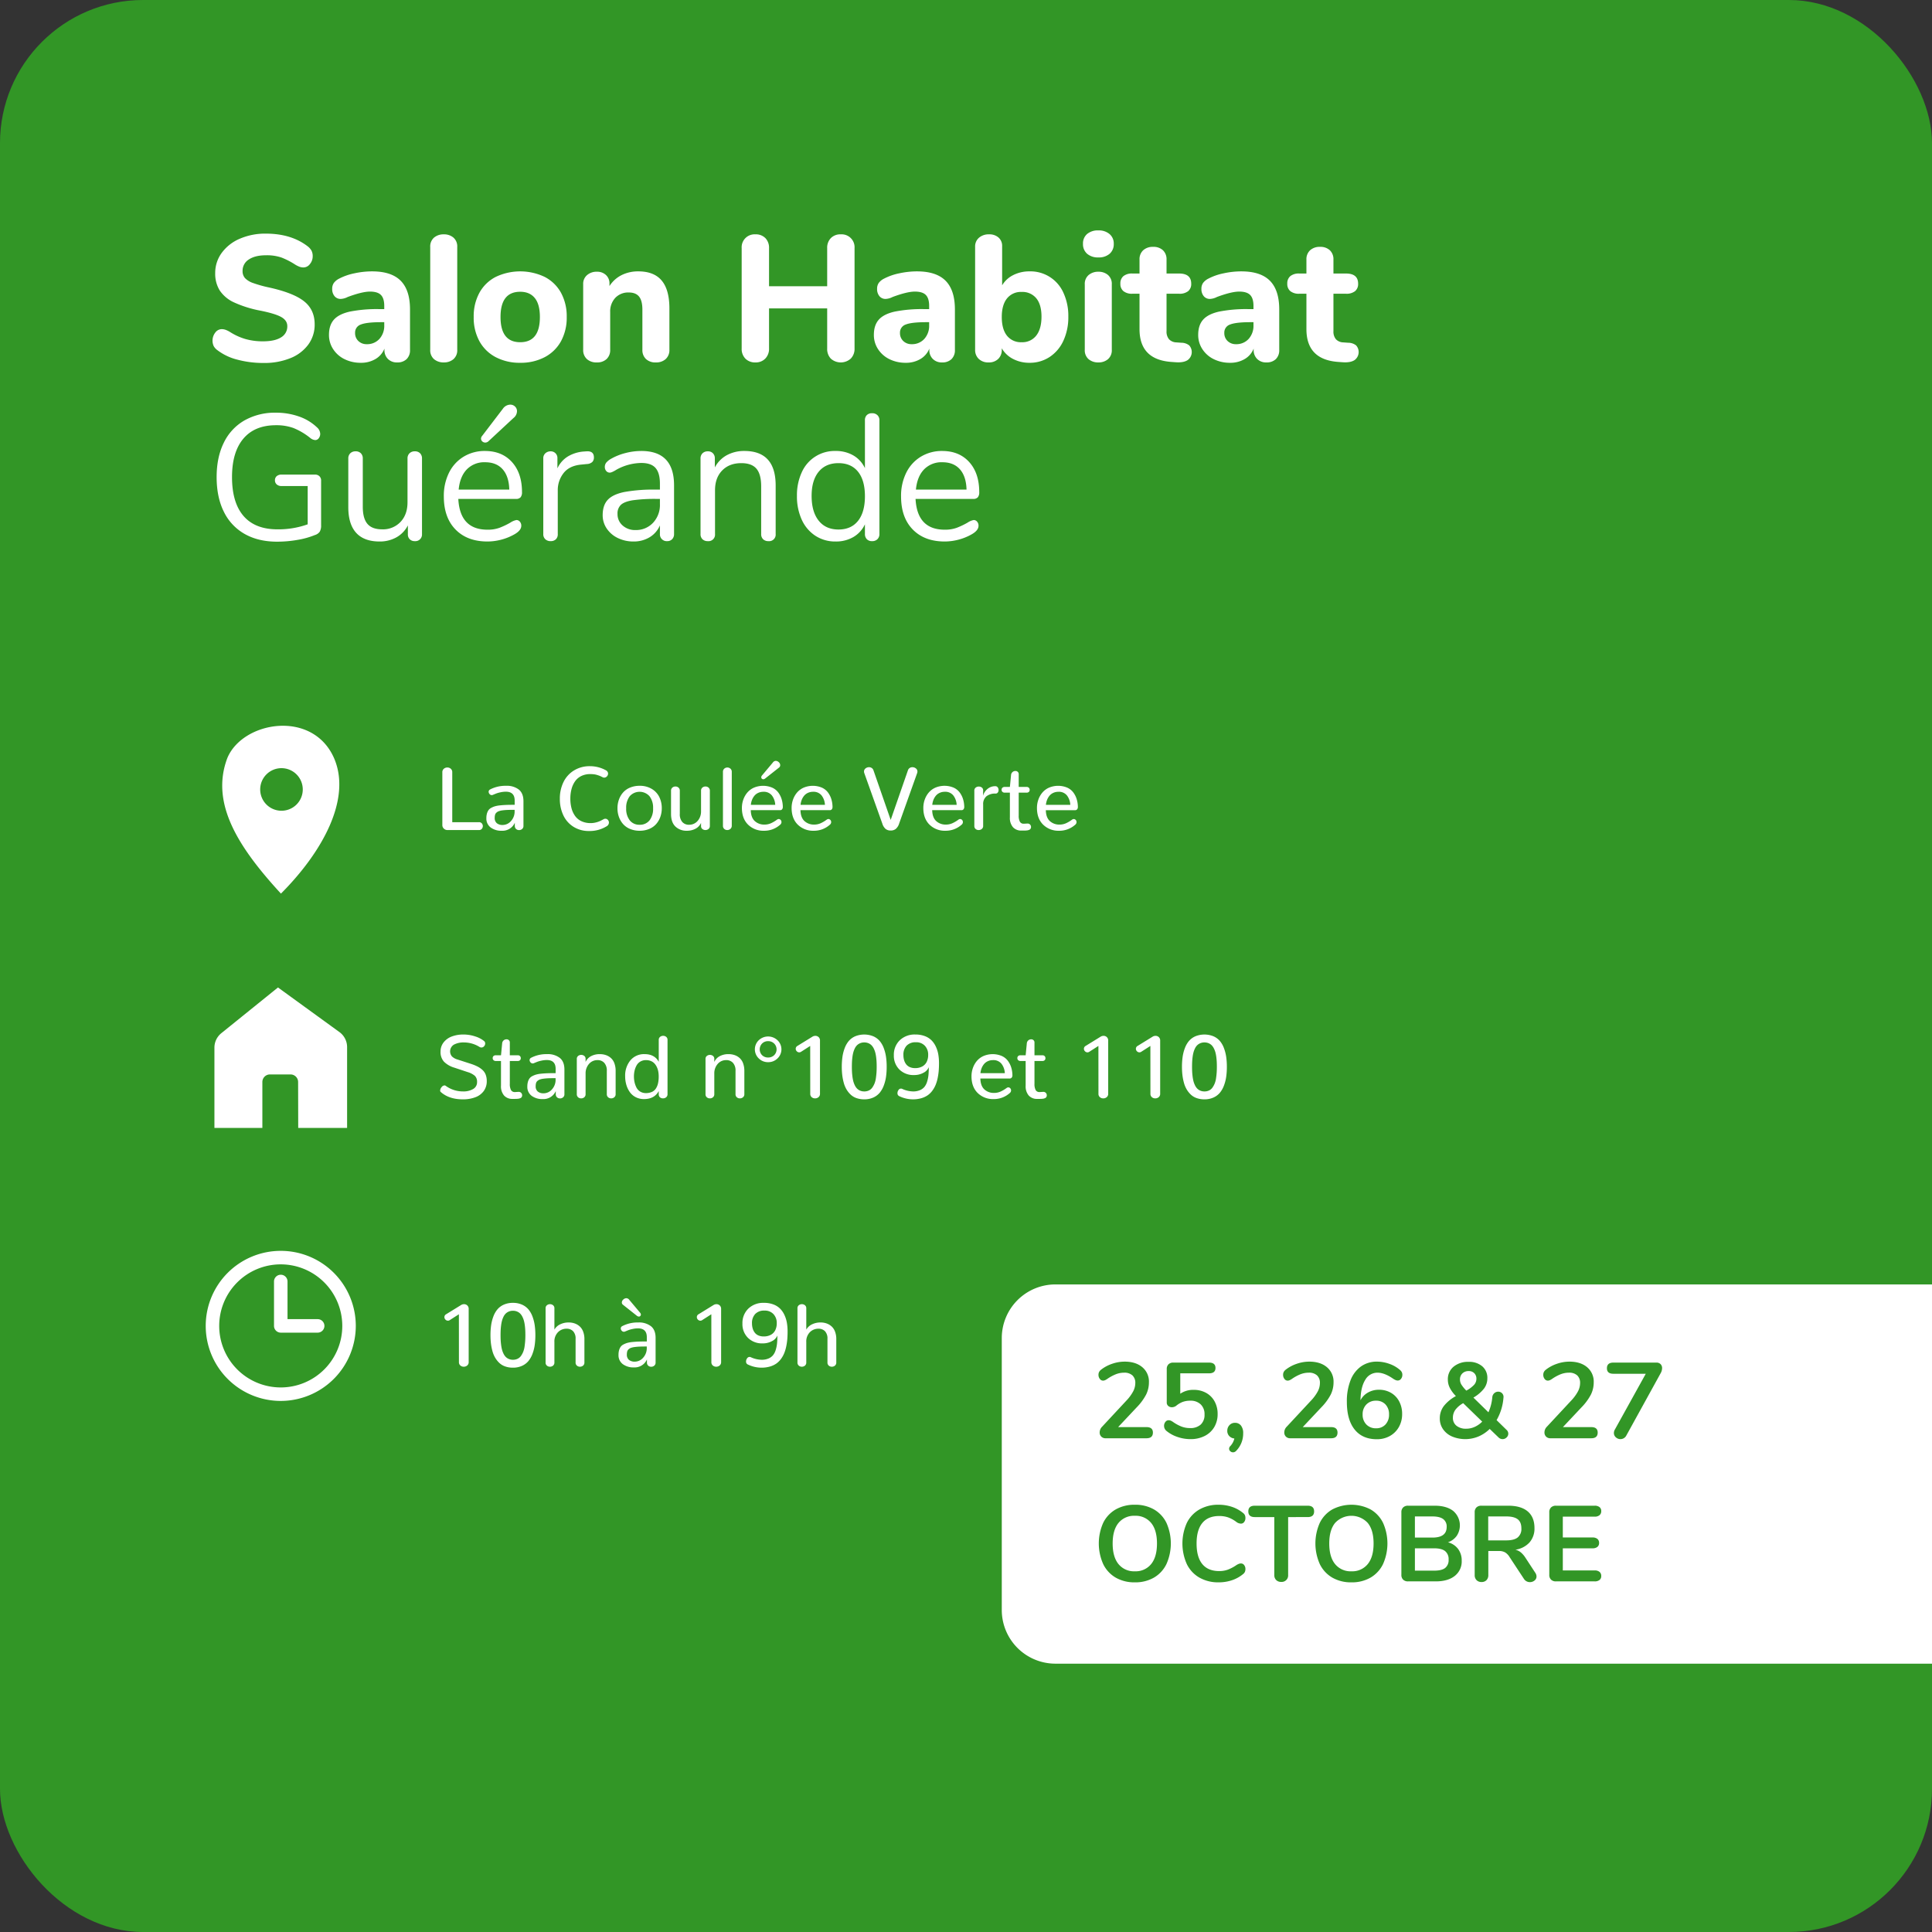 <?xml version="1.0" encoding="UTF-8"?> <svg xmlns="http://www.w3.org/2000/svg" xmlns:xlink="http://www.w3.org/1999/xlink" width="1080" height="1080" viewBox="0 0 1080 1080"><rect x="0" y="0" width="1080" height="1080" fill="#333333" stroke="none"/><defs><clipPath id="clip-path"><rect id="Rectangle_3" data-name="Rectangle 3" width="83.891" height="83.891" fill="none"></rect></clipPath><clipPath id="clip-path-2"><rect id="Rectangle_4" data-name="Rectangle 4" width="65.451" height="93.82" fill="none"></rect></clipPath><clipPath id="clip-path-3"><rect id="Rectangle_5" data-name="Rectangle 5" width="74.165" height="78.529" fill="none"></rect></clipPath><clipPath id="clip-salon-habitat-guerande"><rect width="1080" height="1080"></rect></clipPath></defs><g id="salon-habitat-guerande" clip-path="url(#clip-salon-habitat-guerande)"><rect id="Rectangle_1" data-name="Rectangle 1" width="1080" height="1080" rx="80" fill="#329626"></rect><path id="Rectangle_2" data-name="Rectangle 2" d="M30,0H520a0,0,0,0,1,0,0V212a0,0,0,0,1,0,0H30A30,30,0,0,1,0,182V30A30,30,0,0,1,30,0Z" transform="translate(560 718)" fill="#fff"></path><path id="Tracé_17" data-name="Tracé 17" d="M32.4,101.9a55.833,55.833,0,0,1-14.7-1.85A30.7,30.7,0,0,1,6.6,94.8a7.019,7.019,0,0,1-2.15-2.35,7.367,7.367,0,0,1,.9-7.55A4.516,4.516,0,0,1,8.9,83a6.756,6.756,0,0,1,2.15.35A13.5,13.5,0,0,1,13.6,84.6a33.67,33.67,0,0,0,8.7,3.95A35.422,35.422,0,0,0,32,89.8q6.6,0,10.1-2.2a7.019,7.019,0,0,0,3.5-6.3q0-3.1-3.25-5T30.8,72.7a63.983,63.983,0,0,1-14.85-4.6,19.235,19.235,0,0,1-8.1-6.7A17.674,17.674,0,0,1,5.3,51.7,18.907,18.907,0,0,1,8.95,40.35a24.181,24.181,0,0,1,10.1-7.9A35.64,35.64,0,0,1,33.6,29.6q14.2,0,23.4,7.1a7.941,7.941,0,0,1,2.15,2.45,6.548,6.548,0,0,1,.65,3.05,6.757,6.757,0,0,1-1.55,4.4,4.516,4.516,0,0,1-3.55,1.9,6.773,6.773,0,0,1-2.05-.3A14.247,14.247,0,0,1,50,46.9,42.053,42.053,0,0,0,42.45,43a25.1,25.1,0,0,0-8.75-1.3q-6.1,0-9.6,2.35a7.373,7.373,0,0,0-3.5,6.45,5.8,5.8,0,0,0,1.35,3.95,11.214,11.214,0,0,0,4.5,2.75,68.751,68.751,0,0,0,8.95,2.5q13.6,3,19.55,7.7T60.9,80.3a18.76,18.76,0,0,1-3.55,11.3,22.9,22.9,0,0,1-10,7.6A38.475,38.475,0,0,1,32.4,101.9ZM93,50.7q10.8,0,16,5.25T114.2,72V94.6a6.856,6.856,0,0,1-1.9,5.15,7.278,7.278,0,0,1-5.3,1.85,6.962,6.962,0,0,1-5.15-1.95A6.833,6.833,0,0,1,99.9,94.6v-.7a11.775,11.775,0,0,1-5,5.8,15.632,15.632,0,0,1-8.2,2.1,20.16,20.16,0,0,1-9.05-2,15.85,15.85,0,0,1-6.4-5.6,14.325,14.325,0,0,1-2.35-8q0-5.4,2.75-8.5t8.85-4.5a78.174,78.174,0,0,1,16.7-1.4h2.6V70q0-4.2-1.85-6.1T91.8,62q-4.3,0-12.4,3a9.427,9.427,0,0,1-3.9,1.1A4.332,4.332,0,0,1,72,64.55a6.091,6.091,0,0,1-1.3-4.05,5.668,5.668,0,0,1,.9-3.3,8.316,8.316,0,0,1,2.9-2.4,32.392,32.392,0,0,1,8.55-3A46.657,46.657,0,0,1,93,50.7ZM90,91.4a9.169,9.169,0,0,0,7.1-2.95,10.888,10.888,0,0,0,2.7-7.65V79.1H98.1q-8.1,0-11.35,1.3a4.7,4.7,0,0,0-3.25,4.7,5.978,5.978,0,0,0,1.85,4.55A6.5,6.5,0,0,0,90,91.4Zm43.1,10.2a8.2,8.2,0,0,1-5.45-1.8,6.52,6.52,0,0,1-2.15-5.3V37.1a6.52,6.52,0,0,1,2.15-5.3A8.2,8.2,0,0,1,133.1,30a8.051,8.051,0,0,1,5.35,1.8,6.52,6.52,0,0,1,2.15,5.3V94.5a6.52,6.52,0,0,1-2.15,5.3A8.051,8.051,0,0,1,133.1,101.6Zm42.7.2a28.657,28.657,0,0,1-13.7-3.15,22.09,22.09,0,0,1-9.1-8.9,27.426,27.426,0,0,1-3.2-13.55A27.426,27.426,0,0,1,153,62.65a21.774,21.774,0,0,1,9.1-8.85,31.823,31.823,0,0,1,27.4,0,21.774,21.774,0,0,1,9.1,8.85,27.426,27.426,0,0,1,3.2,13.55,27.426,27.426,0,0,1-3.2,13.55,22.09,22.09,0,0,1-9.1,8.9A28.657,28.657,0,0,1,175.8,101.8Zm0-11.5q11,0,11-14.1,0-7.1-2.85-10.6t-8.15-3.5q-11,0-11,14.1T175.8,90.3Zm66-39.6q8.8,0,13.1,5.15t4.3,15.55V94.5a6.742,6.742,0,0,1-2.05,5.2,7.843,7.843,0,0,1-5.55,1.9,7.661,7.661,0,0,1-5.5-1.9,6.83,6.83,0,0,1-2-5.2V72.1q0-5-1.85-7.3t-5.75-2.3a9.929,9.929,0,0,0-7.55,3,11.135,11.135,0,0,0-2.85,8v21a6.83,6.83,0,0,1-2,5.2,7.661,7.661,0,0,1-5.5,1.9,7.843,7.843,0,0,1-5.55-1.9A6.742,6.742,0,0,1,211,94.5V57.8a6.351,6.351,0,0,1,2.15-5,8.071,8.071,0,0,1,5.55-1.9,7.037,7.037,0,0,1,5.05,1.85,6.257,6.257,0,0,1,1.95,4.75v1.4a17.2,17.2,0,0,1,6.75-6.1A20.415,20.415,0,0,1,241.8,50.7ZM355,30a7.227,7.227,0,0,1,7.7,7.7V93.8a7.74,7.74,0,0,1-2.1,5.65,8.376,8.376,0,0,1-11.15.05,7.809,7.809,0,0,1-2.05-5.7V71.4H314.9V93.8a7.74,7.74,0,0,1-2.1,5.65,7.344,7.344,0,0,1-5.5,2.15,7.568,7.568,0,0,1-5.6-2.1,7.7,7.7,0,0,1-2.1-5.7V37.7a7.227,7.227,0,0,1,7.7-7.7,7.4,7.4,0,0,1,5.55,2.1,7.672,7.672,0,0,1,2.05,5.6V59h32.5V37.7a7.672,7.672,0,0,1,2.05-5.6A7.4,7.4,0,0,1,355,30Zm42.6,20.7q10.8,0,16,5.25T418.8,72V94.6a6.856,6.856,0,0,1-1.9,5.15,7.278,7.278,0,0,1-5.3,1.85,6.962,6.962,0,0,1-5.15-1.95,6.833,6.833,0,0,1-1.95-5.05v-.7a11.775,11.775,0,0,1-5,5.8,15.632,15.632,0,0,1-8.2,2.1,20.16,20.16,0,0,1-9.05-2,15.85,15.85,0,0,1-6.4-5.6,14.325,14.325,0,0,1-2.35-8q0-5.4,2.75-8.5t8.85-4.5a78.174,78.174,0,0,1,16.7-1.4h2.6V70q0-4.2-1.85-6.1T396.4,62q-4.3,0-12.4,3a9.427,9.427,0,0,1-3.9,1.1,4.332,4.332,0,0,1-3.5-1.55,6.091,6.091,0,0,1-1.3-4.05,5.668,5.668,0,0,1,.9-3.3,8.316,8.316,0,0,1,2.9-2.4,32.392,32.392,0,0,1,8.55-3A46.657,46.657,0,0,1,397.6,50.7Zm-3,40.7a9.169,9.169,0,0,0,7.1-2.95,10.888,10.888,0,0,0,2.7-7.65V79.1h-1.7q-8.1,0-11.35,1.3a4.7,4.7,0,0,0-3.25,4.7,5.978,5.978,0,0,0,1.85,4.55A6.5,6.5,0,0,0,394.6,91.4Zm65.9-40.7a20.126,20.126,0,0,1,18.95,11.95A30.611,30.611,0,0,1,482.2,76a31.275,31.275,0,0,1-2.75,13.45,21.561,21.561,0,0,1-7.7,9.1,20.038,20.038,0,0,1-11.25,3.25,19.506,19.506,0,0,1-9.2-2.15A15.3,15.3,0,0,1,445,93.7v.8a6.867,6.867,0,0,1-2,5.15,7.4,7.4,0,0,1-5.4,1.95,7.58,7.58,0,0,1-5.45-1.95,6.778,6.778,0,0,1-2.05-5.15V36.9a6.351,6.351,0,0,1,2.15-5A8.218,8.218,0,0,1,437.9,30a7.623,7.623,0,0,1,5.3,1.8,6.141,6.141,0,0,1,2,4.8V58.5a14.924,14.924,0,0,1,6.25-5.75A19.751,19.751,0,0,1,460.5,50.7Zm-4.4,39.6a9.762,9.762,0,0,0,8.2-3.75q2.9-3.75,2.9-10.55,0-6.7-2.9-10.25a9.989,9.989,0,0,0-8.2-3.55,9.871,9.871,0,0,0-8.2,3.65Q445,69.5,445,76.2q0,6.8,2.9,10.45A9.871,9.871,0,0,0,456.1,90.3ZM499,101.6a8.2,8.2,0,0,1-5.45-1.8,6.52,6.52,0,0,1-2.15-5.3V58a6.449,6.449,0,0,1,2.2-5.3,8.249,8.249,0,0,1,5.4-1.8,8.051,8.051,0,0,1,5.35,1.8A6.52,6.52,0,0,1,506.5,58V94.5a6.52,6.52,0,0,1-2.15,5.3A8.051,8.051,0,0,1,499,101.6Zm0-58.7a9.13,9.13,0,0,1-6.3-2.05,7.06,7.06,0,0,1-2.3-5.55,6.907,6.907,0,0,1,2.3-5.5,9.277,9.277,0,0,1,6.3-2,9.169,9.169,0,0,1,6.25,2.05,6.874,6.874,0,0,1,2.35,5.45,7.06,7.06,0,0,1-2.3,5.55A9.13,9.13,0,0,1,499,42.9Zm46.4,47.7a7.031,7.031,0,0,1,4.4,1.5,5.566,5.566,0,0,1-.9,8.2q-2.3,1.5-6.6,1.2l-2.8-.2Q522,99.9,522,83V63.2h-4a7.52,7.52,0,0,1-5-1.45,5.154,5.154,0,0,1-1.7-4.15,5.276,5.276,0,0,1,1.7-4.25,7.52,7.52,0,0,1,5-1.45h4V44.1a6.742,6.742,0,0,1,2.05-5.2A7.843,7.843,0,0,1,529.6,37a7.661,7.661,0,0,1,5.5,1.9,6.83,6.83,0,0,1,2,5.2v7.8h7q6.8,0,6.8,5.7a5.154,5.154,0,0,1-1.7,4.15,7.694,7.694,0,0,1-5.1,1.45h-7V84.1a6.58,6.58,0,0,0,1.4,4.55,5.861,5.861,0,0,0,4.1,1.75Zm33.5-39.9q10.8,0,16,5.25T600.1,72V94.6a6.856,6.856,0,0,1-1.9,5.15,7.278,7.278,0,0,1-5.3,1.85,6.962,6.962,0,0,1-5.15-1.95,6.833,6.833,0,0,1-1.95-5.05v-.7a11.775,11.775,0,0,1-5,5.8,15.632,15.632,0,0,1-8.2,2.1,20.16,20.16,0,0,1-9.05-2,15.85,15.85,0,0,1-6.4-5.6,14.325,14.325,0,0,1-2.35-8q0-5.4,2.75-8.5t8.85-4.5a78.173,78.173,0,0,1,16.7-1.4h2.6V70q0-4.2-1.85-6.1T577.7,62q-4.3,0-12.4,3a9.427,9.427,0,0,1-3.9,1.1,4.332,4.332,0,0,1-3.5-1.55,6.091,6.091,0,0,1-1.3-4.05,5.668,5.668,0,0,1,.9-3.3,8.316,8.316,0,0,1,2.9-2.4,32.392,32.392,0,0,1,8.55-3A46.657,46.657,0,0,1,578.9,50.7Zm-3,40.7a9.169,9.169,0,0,0,7.1-2.95,10.888,10.888,0,0,0,2.7-7.65V79.1H584q-8.1,0-11.35,1.3a4.7,4.7,0,0,0-3.25,4.7,5.978,5.978,0,0,0,1.85,4.55A6.5,6.5,0,0,0,575.9,91.4Zm62.8-.8a7.031,7.031,0,0,1,4.4,1.5,5.566,5.566,0,0,1-.9,8.2q-2.3,1.5-6.6,1.2l-2.8-.2Q615.3,99.9,615.3,83V63.2h-4a7.52,7.52,0,0,1-5-1.45,5.154,5.154,0,0,1-1.7-4.15,5.276,5.276,0,0,1,1.7-4.25,7.52,7.52,0,0,1,5-1.45h4V44.1a6.742,6.742,0,0,1,2.05-5.2A7.843,7.843,0,0,1,622.9,37a7.661,7.661,0,0,1,5.5,1.9,6.83,6.83,0,0,1,2,5.2v7.8h7q6.8,0,6.8,5.7a5.154,5.154,0,0,1-1.7,4.15,7.694,7.694,0,0,1-5.1,1.45h-7V84.1a6.58,6.58,0,0,0,1.4,4.55,5.861,5.861,0,0,0,4.1,1.75ZM61.1,164.3a3.417,3.417,0,0,1,2.45.9,3.278,3.278,0,0,1,.95,2.5v24.9a6.9,6.9,0,0,1-.75,3.6A5.061,5.061,0,0,1,61,198.1a44.76,44.76,0,0,1-9.7,2.7,65.855,65.855,0,0,1-11.4,1q-10.5,0-18.1-4.3a28.539,28.539,0,0,1-11.65-12.4Q6.1,177,6.1,165.7q0-11.1,4-19.2a28.713,28.713,0,0,1,11.5-12.45,34.459,34.459,0,0,1,17.6-4.35,38.266,38.266,0,0,1,13,2.15A27.523,27.523,0,0,1,62.3,138a4.978,4.978,0,0,1,1.7,3.5,3.929,3.929,0,0,1-.8,2.45,2.425,2.425,0,0,1-2,1.05,4.937,4.937,0,0,1-2.8-1.2,37.066,37.066,0,0,0-9.4-5.55,27.936,27.936,0,0,0-9.7-1.55q-11.9,0-18.25,7.5T14.7,165.7q0,14.3,6.45,21.75T40.1,194.9A48.582,48.582,0,0,0,57,192.1V170.7H42.4a3.886,3.886,0,0,1-2.7-.9,2.956,2.956,0,0,1-1-2.3,2.919,2.919,0,0,1,1-2.35,4.032,4.032,0,0,1,2.7-.85Zm55.8-13a3.884,3.884,0,0,1,2.95,1.1,4.026,4.026,0,0,1,1.05,2.9v42.3a3.7,3.7,0,0,1-4,3.9,3.851,3.851,0,0,1-2.85-1.05A3.719,3.719,0,0,1,113,197.7v-5a15.851,15.851,0,0,1-6.45,6.7,18.96,18.96,0,0,1-9.35,2.3q-8.7,0-13.1-4.85T79.7,182.5V155.3a3.921,3.921,0,0,1,1.1-2.9,4.054,4.054,0,0,1,3-1.1,3.884,3.884,0,0,1,2.95,1.1,4.025,4.025,0,0,1,1.05,2.9v27q0,6.5,2.6,9.55t8.2,3.05a13.473,13.473,0,0,0,10.3-4.15q3.9-4.15,3.9-10.95V155.3a3.921,3.921,0,0,1,1.1-2.9A4.054,4.054,0,0,1,116.9,151.3Zm56.8,38.4a2.463,2.463,0,0,1,1.9.9,3.333,3.333,0,0,1,.8,2.3q0,2.5-3.5,4.6a30.271,30.271,0,0,1-7.6,3.15,30.659,30.659,0,0,1-7.8,1.05q-11.3,0-17.85-6.7t-6.55-18.5a29.038,29.038,0,0,1,2.9-13.25,21.637,21.637,0,0,1,8.15-8.95,22.5,22.5,0,0,1,11.95-3.2q9.5,0,15.1,6.2t5.6,16.8a4.308,4.308,0,0,1-.8,2.9,3.32,3.32,0,0,1-2.6.9H141.2q.9,17.2,16.3,17.2a19.106,19.106,0,0,0,6.7-1.05,43.562,43.562,0,0,0,6-2.85A9.511,9.511,0,0,1,173.7,189.7Zm-17.5-32.3a13.569,13.569,0,0,0-10.25,4q-3.85,4-4.55,11.3h28.3q-.2-7.4-3.7-11.35T156.2,157.4Zm1.7-11.6a2.659,2.659,0,0,1-1.6.6,2.408,2.408,0,0,1-1.7-.65,2.044,2.044,0,0,1-.7-1.55,2.267,2.267,0,0,1,.6-1.5l11.6-15.2a5.168,5.168,0,0,1,4.1-2.3,3.762,3.762,0,0,1,2.7,1.05,3.508,3.508,0,0,1,1.1,2.65,4.939,4.939,0,0,1-2,3.8Zm54.9,5.5q4.2-.3,4.2,3.4a3.556,3.556,0,0,1-.9,2.55,4.783,4.783,0,0,1-3.1,1.15l-3,.3q-6.7.6-9.95,4.75a15.35,15.35,0,0,0-3.25,9.75v24.3a3.854,3.854,0,0,1-1.1,3,4.145,4.145,0,0,1-2.9,1,4.206,4.206,0,0,1-2.95-1.05,3.793,3.793,0,0,1-1.15-2.95V155.3a3.712,3.712,0,0,1,1.2-2.95,4.253,4.253,0,0,1,2.9-1.05,3.684,3.684,0,0,1,3.8,3.9v5.6a15.183,15.183,0,0,1,5.95-6.7,20.136,20.136,0,0,1,8.85-2.7Zm30.7-.2q18.3,0,18.3,19.2v27.2a4.025,4.025,0,0,1-1.05,2.9,3.754,3.754,0,0,1-2.85,1.1,3.779,3.779,0,0,1-4-4v-4.8a14.307,14.307,0,0,1-5.8,6.65,17.1,17.1,0,0,1-9,2.35,19.692,19.692,0,0,1-8.65-1.9,15.457,15.457,0,0,1-6.25-5.3,13.1,13.1,0,0,1-2.3-7.5q0-5.5,2.8-8.55t9.2-4.4a90.9,90.9,0,0,1,17.8-1.35h2.2v-3.3q0-6-2.45-8.8t-7.95-2.8a29.374,29.374,0,0,0-13.8,3.7q-2.7,1.7-3.8,1.7a2.565,2.565,0,0,1-2-.9,3.333,3.333,0,0,1-.8-2.3,3.778,3.778,0,0,1,.85-2.45,9.958,9.958,0,0,1,2.75-2.15,32.175,32.175,0,0,1,7.95-3.15A35.255,35.255,0,0,1,243.5,151.1Zm-3.3,44.2a12.993,12.993,0,0,0,9.85-4.05,14.547,14.547,0,0,0,3.85-10.45v-2.9h-1.8a89.507,89.507,0,0,0-13.4.75q-4.6.75-6.55,2.5a6.564,6.564,0,0,0-1.95,5.15,8.28,8.28,0,0,0,2.85,6.45A10.324,10.324,0,0,0,240.2,195.3Zm60.9-44.2q17.5,0,17.5,19.3v27.1a3.649,3.649,0,0,1-4,4,4.165,4.165,0,0,1-3-1.05,3.884,3.884,0,0,1-1.1-2.95V170.9q0-6.8-2.65-9.9t-8.45-3.1q-6.7,0-10.7,4.1t-4,11.1v24.4a3.649,3.649,0,0,1-4,4,4.165,4.165,0,0,1-3-1.05,3.884,3.884,0,0,1-1.1-2.95V155.3a3.921,3.921,0,0,1,1.1-2.9,4.054,4.054,0,0,1,3-1.1,3.754,3.754,0,0,1,2.85,1.1,3.891,3.891,0,0,1,1.05,2.8v5.1a16.4,16.4,0,0,1,6.7-6.85A20.1,20.1,0,0,1,301.1,151.1ZM372.5,130a4.054,4.054,0,0,1,3,1.1,3.793,3.793,0,0,1,1.1,2.8v63.6a3.921,3.921,0,0,1-1.1,2.9,4.054,4.054,0,0,1-3,1.1,3.884,3.884,0,0,1-2.95-1.1,4.026,4.026,0,0,1-1.05-2.9v-5.4a16.07,16.07,0,0,1-6.45,7.1,19.264,19.264,0,0,1-9.95,2.5,20.2,20.2,0,0,1-11.3-3.2,21.122,21.122,0,0,1-7.6-8.95,31.1,31.1,0,0,1-2.7-13.35,30.51,30.51,0,0,1,2.7-13.2,20.051,20.051,0,0,1,18.9-11.9,19.264,19.264,0,0,1,9.95,2.5,16.07,16.07,0,0,1,6.45,7.1V133.9a3.851,3.851,0,0,1,1.05-2.85A3.989,3.989,0,0,1,372.5,130Zm-18.8,65q7.1,0,10.95-4.85t3.85-13.75q0-8.9-3.85-13.7t-10.95-4.8q-7.1,0-11.05,4.8t-3.95,13.5q0,8.9,3.95,13.85T353.7,195Zm75.6-5.3a2.463,2.463,0,0,1,1.9.9,3.333,3.333,0,0,1,.8,2.3q0,2.5-3.5,4.6a30.271,30.271,0,0,1-7.6,3.15,30.659,30.659,0,0,1-7.8,1.05q-11.3,0-17.85-6.7t-6.55-18.5a29.038,29.038,0,0,1,2.9-13.25,21.637,21.637,0,0,1,8.15-8.95,22.5,22.5,0,0,1,11.95-3.2q9.5,0,15.1,6.2t5.6,16.8a4.308,4.308,0,0,1-.8,2.9,3.321,3.321,0,0,1-2.6.9H396.8q.9,17.2,16.3,17.2a19.106,19.106,0,0,0,6.7-1.05,43.562,43.562,0,0,0,6-2.85A9.511,9.511,0,0,1,429.3,189.7Zm-17.5-32.3a13.569,13.569,0,0,0-10.25,4q-3.85,4-4.55,11.3h28.3q-.2-7.4-3.7-11.35T411.8,157.4Z" transform="translate(115 101)" fill="#fff"></path><path id="Tracé_18" data-name="Tracé 18" d="M7.08,49H24.731a2.008,2.008,0,0,0,1.6-.659,2.349,2.349,0,0,0,0-3.076,2.008,2.008,0,0,0-1.6-.659H9.814V16.725a2.494,2.494,0,0,0-.806-1.978,2.823,2.823,0,0,0-1.929-.708,2.948,2.948,0,0,0-1.978.708,2.459,2.459,0,0,0-.83,1.978V46.241a2.6,2.6,0,0,0,.842,1.953A2.754,2.754,0,0,0,7.08,49Zm30.4.391a7.51,7.51,0,0,0,7.3-4.468v1.807a2.2,2.2,0,0,0,.354,1.257,2.238,2.238,0,0,0,.879.781,2.607,2.607,0,0,0,1.16.256,2.558,2.558,0,0,0,1.709-.623,2.138,2.138,0,0,0,.732-1.721V32.911q0-4.443-2.588-6.543a10.925,10.925,0,0,0-7.08-2.1,18.591,18.591,0,0,0-8.984,2.051,1.5,1.5,0,0,0-.61.549,1.433,1.433,0,0,0-.2.745,1.635,1.635,0,0,0,.061.439,2.129,2.129,0,0,0,.171.427,2.085,2.085,0,0,0,.269.391,1.866,1.866,0,0,0,.354.317,1.652,1.652,0,0,0,.415.208,1.457,1.457,0,0,0,.464.073,1.572,1.572,0,0,0,.61-.122q1.27-.537,2.039-.83a17.039,17.039,0,0,1,2.283-.623,13.865,13.865,0,0,1,2.954-.33q4.932,0,4.932,4.932v2.393q-2.637,0-4.456.061t-3.613.244a16.115,16.115,0,0,0-2.93.525,11.043,11.043,0,0,0-2.136.891,4.315,4.315,0,0,0-1.538,1.343,6.432,6.432,0,0,0-.842,1.88,9.385,9.385,0,0,0-.305,2.527,6.163,6.163,0,0,0,2.393,5.2A9.922,9.922,0,0,0,37.476,49.391Zm.488-3.223a4.945,4.945,0,0,1-3.223-.977,3.68,3.68,0,0,1-1.2-3.027,6.249,6.249,0,0,1,.2-1.672,2.584,2.584,0,0,1,.745-1.208,4.014,4.014,0,0,1,1.306-.806A9.644,9.644,0,0,1,37.878,38q1.331-.183,2.893-.244t3.906-.061v.684a7.925,7.925,0,0,1-2.026,5.591A6.208,6.208,0,0,1,37.964,46.168Zm48.291,3.369a18.077,18.077,0,0,0,9.888-2.661,2.382,2.382,0,0,0,1.245-2.051,2.168,2.168,0,0,0-.586-1.5,1.842,1.842,0,0,0-1.416-.647,2.011,2.011,0,0,0-.977.269q-1.27.684-2.112,1.074a13.106,13.106,0,0,1-2.246.745,11.687,11.687,0,0,1-2.869.354A11.947,11.947,0,0,1,82.129,44.1a9.085,9.085,0,0,1-3.564-2.856,12.97,12.97,0,0,1-2.051-4.309,20.447,20.447,0,0,1-.684-5.469,20.583,20.583,0,0,1,.684-5.481,13.389,13.389,0,0,1,2.026-4.333,9.129,9.129,0,0,1,3.491-2.893,11.206,11.206,0,0,1,4.932-1.038,16.749,16.749,0,0,1,2.075.122,9.954,9.954,0,0,1,1.782.378q.806.256,1.27.427a11.447,11.447,0,0,1,1.123.5l.757.378a1.467,1.467,0,0,0,.4.134,2.317,2.317,0,0,0,.4.037,1.95,1.95,0,0,0,1.062-.317,2.319,2.319,0,0,0,.793-.842,2.2,2.2,0,0,0,.293-1.086,1.95,1.95,0,0,0-.317-1.062,2.456,2.456,0,0,0-.977-.842,18.433,18.433,0,0,0-8.862-2.246,16.6,16.6,0,0,0-8.85,2.356,15.557,15.557,0,0,0-5.9,6.482,20.839,20.839,0,0,0-2.051,9.4,21.1,21.1,0,0,0,1.953,9.229,15.125,15.125,0,0,0,5.688,6.421A15.917,15.917,0,0,0,86.255,49.537Zm28.3-3.491a6.719,6.719,0,0,1-5.518-2.466,10.391,10.391,0,0,1-2-6.738,10.477,10.477,0,0,1,1.99-6.763,7.407,7.407,0,0,1,11.047.012,10.442,10.442,0,0,1,2,6.75,10.419,10.419,0,0,1-1.978,6.738A6.8,6.8,0,0,1,114.551,46.046Zm0,3.345a13.583,13.583,0,0,0,5.347-1.013,10.542,10.542,0,0,0,3.906-2.747,12.275,12.275,0,0,0,2.319-3.992,14.17,14.17,0,0,0,.806-4.8,14.02,14.02,0,0,0-1.4-6.335,10.872,10.872,0,0,0-4.248-4.529,12.813,12.813,0,0,0-6.726-1.709,13.638,13.638,0,0,0-5.334,1A10.556,10.556,0,0,0,105.31,28,12.161,12.161,0,0,0,102.979,32a14.318,14.318,0,0,0-.806,4.846,14.139,14.139,0,0,0,.806,4.81,12.3,12.3,0,0,0,2.319,3.979,10.542,10.542,0,0,0,3.906,2.747A13.583,13.583,0,0,0,114.551,49.391Zm26.367,0a10.11,10.11,0,0,0,4.883-1.135,6.924,6.924,0,0,0,3.076-3.235v1.758a1.991,1.991,0,0,0,.72,1.636,2.829,2.829,0,0,0,3.479-.024,2.1,2.1,0,0,0,.732-1.709V27.027a2.184,2.184,0,0,0-.72-1.746,2.545,2.545,0,0,0-1.721-.623,2.624,2.624,0,0,0-1.758.623,2.166,2.166,0,0,0-.732,1.746V38.6a7.914,7.914,0,0,1-2.014,5.42,6.164,6.164,0,0,1-4.651,2.026,4.878,4.878,0,0,1-3.809-1.538,6.485,6.485,0,0,1-1.392-4.492V27.027a2.184,2.184,0,0,0-.72-1.746,2.545,2.545,0,0,0-1.721-.623,2.591,2.591,0,0,0-1.733.623,2.166,2.166,0,0,0-.732,1.746V39.967q0,4.712,2.454,7.068A8.8,8.8,0,0,0,140.918,49.391ZM163.55,49a2.6,2.6,0,0,0,1.758-.659,2.271,2.271,0,0,0,.757-1.807V16.48a2.278,2.278,0,0,0-.732-1.782,2.609,2.609,0,0,0-3.467,0,2.278,2.278,0,0,0-.732,1.782V46.534a2.332,2.332,0,0,0,.708,1.831A2.471,2.471,0,0,0,163.55,49Zm20.41.391a13.311,13.311,0,0,0,9.131-3.345,2.025,2.025,0,0,0,.574-.708,1.878,1.878,0,0,0,.183-.806,1.744,1.744,0,0,0-.208-.83,1.661,1.661,0,0,0-.562-.623,1.383,1.383,0,0,0-1.245-.146,2.109,2.109,0,0,0-.476.256,18.827,18.827,0,0,1-3.394,2.014,8.847,8.847,0,0,1-3.662.745,7.737,7.737,0,0,1-5.444-2.026q-2.075-1.978-2.173-6.03h16.357a1.38,1.38,0,0,0,1.172-.513,2.115,2.115,0,0,0,.391-1.318,15.5,15.5,0,0,0-.72-4.5,12.237,12.237,0,0,0-1.953-3.723,8.653,8.653,0,0,0-3.442-2.612,13.177,13.177,0,0,0-9.985.061,10.38,10.38,0,0,0-3.723,2.734,12.52,12.52,0,0,0-2.258,3.943,13.9,13.9,0,0,0-.793,4.712q0,5.859,3.406,9.265A12.105,12.105,0,0,0,183.96,49.391Zm-7.227-14.478a10.041,10.041,0,0,1,.6-2.661,8.575,8.575,0,0,1,1.318-2.332,5.949,5.949,0,0,1,2.161-1.685,6.775,6.775,0,0,1,2.93-.623,5.714,5.714,0,0,1,4.761,2.063,9.238,9.238,0,0,1,1.855,5.237Zm6.958-14.307a1.77,1.77,0,0,0,1.074-.439l7.666-6.055a1.69,1.69,0,0,0,.708-1.367,2.249,2.249,0,0,0-.793-1.672,2.474,2.474,0,0,0-1.721-.745,2.1,2.1,0,0,0-1.611.952l-6.1,7.275a1.57,1.57,0,0,0-.366.928,1.07,1.07,0,0,0,.33.806A1.133,1.133,0,0,0,183.691,20.606Zm28.052,28.784a13.311,13.311,0,0,0,9.131-3.345,2.025,2.025,0,0,0,.574-.708,1.878,1.878,0,0,0,.183-.806,1.744,1.744,0,0,0-.208-.83,1.661,1.661,0,0,0-.562-.623,1.383,1.383,0,0,0-1.245-.146,2.109,2.109,0,0,0-.476.256,18.827,18.827,0,0,1-3.394,2.014,8.847,8.847,0,0,1-3.662.745,7.737,7.737,0,0,1-5.444-2.026q-2.075-1.978-2.173-6.03h16.357A1.38,1.38,0,0,0,222,37.379a2.115,2.115,0,0,0,.391-1.318,15.5,15.5,0,0,0-.72-4.5,12.237,12.237,0,0,0-1.953-3.723,8.653,8.653,0,0,0-3.442-2.612,13.177,13.177,0,0,0-9.985.061,10.38,10.38,0,0,0-3.723,2.734,12.52,12.52,0,0,0-2.258,3.943,13.9,13.9,0,0,0-.793,4.712q0,5.859,3.406,9.265A12.105,12.105,0,0,0,211.743,49.391Zm-7.227-14.478a10.041,10.041,0,0,1,.6-2.661,8.575,8.575,0,0,1,1.318-2.332,5.949,5.949,0,0,1,2.161-1.685,6.775,6.775,0,0,1,2.93-.623,5.714,5.714,0,0,1,4.761,2.063,9.238,9.238,0,0,1,1.855,5.237Zm50.391,14.355a4.468,4.468,0,0,0,2.82-.879,6.436,6.436,0,0,0,1.892-3L269.7,17.14a2.7,2.7,0,0,0,.146-.854,2.127,2.127,0,0,0-.854-1.733,3.075,3.075,0,0,0-1.978-.684,2.688,2.688,0,0,0-1.514.452,2.468,2.468,0,0,0-.977,1.331l-9.619,27.686L245.288,15.65a2.467,2.467,0,0,0-.977-1.331,2.688,2.688,0,0,0-1.514-.452,3.04,3.04,0,0,0-1.953.684,2.127,2.127,0,0,0-.854,1.733,2.7,2.7,0,0,0,.146.854L250.22,45.387a6.348,6.348,0,0,0,1.855,3A4.456,4.456,0,0,0,254.907,49.269Zm30.469.122a13.311,13.311,0,0,0,9.131-3.345,2.025,2.025,0,0,0,.574-.708,1.878,1.878,0,0,0,.183-.806,1.744,1.744,0,0,0-.208-.83,1.661,1.661,0,0,0-.562-.623,1.383,1.383,0,0,0-1.245-.146,2.108,2.108,0,0,0-.476.256A18.827,18.827,0,0,1,289.38,45.2a8.847,8.847,0,0,1-3.662.745,7.737,7.737,0,0,1-5.444-2.026q-2.075-1.978-2.173-6.03h16.357a1.38,1.38,0,0,0,1.172-.513,2.115,2.115,0,0,0,.391-1.318,15.5,15.5,0,0,0-.72-4.5,12.237,12.237,0,0,0-1.953-3.723,8.653,8.653,0,0,0-3.442-2.612,13.177,13.177,0,0,0-9.985.061,10.38,10.38,0,0,0-3.723,2.734,12.52,12.52,0,0,0-2.258,3.943,13.9,13.9,0,0,0-.793,4.712q0,5.859,3.406,9.265A12.105,12.105,0,0,0,285.376,49.391Zm-7.227-14.478a10.041,10.041,0,0,1,.6-2.661,8.575,8.575,0,0,1,1.318-2.332,5.949,5.949,0,0,1,2.161-1.685,6.775,6.775,0,0,1,2.93-.623,5.714,5.714,0,0,1,4.761,2.063,9.238,9.238,0,0,1,1.855,5.237ZM304.077,49a2.718,2.718,0,0,0,1.758-.61,2.072,2.072,0,0,0,.757-1.709V34.742a5.623,5.623,0,0,1,1.843-4.614,7.8,7.8,0,0,1,5.09-1.514,1.465,1.465,0,0,0,1.245-.586,2.254,2.254,0,0,0,.439-1.392,2.41,2.41,0,0,0-.488-1.514,1.626,1.626,0,0,0-1.367-.635,6.615,6.615,0,0,0-4.333,1.538,7.284,7.284,0,0,0-2.478,3.809l.049-3a2.151,2.151,0,0,0-.134-.769,1.764,1.764,0,0,0-.366-.6,2.534,2.534,0,0,0-.537-.427,2.341,2.341,0,0,0-.659-.269,3.164,3.164,0,0,0-.745-.085,2.7,2.7,0,0,0-1.746.6,2.024,2.024,0,0,0-.745,1.672V46.681a2.128,2.128,0,0,0,.708,1.721A2.56,2.56,0,0,0,304.077,49Zm23.9.293h1.172q.537,0,.928-.012t.867-.061a5.136,5.136,0,0,0,.793-.134,4.433,4.433,0,0,0,.647-.232,1.6,1.6,0,0,0,.525-.354,1.586,1.586,0,0,0,.317-.525,1.958,1.958,0,0,0,.122-.708,1.911,1.911,0,0,0-.525-1.331,1.84,1.84,0,0,0-1.428-.574h-.146l-1.733.1h-.244a2.3,2.3,0,0,1-2.148-1.123,7.061,7.061,0,0,1-.659-3.467V28.1h4.37a1.822,1.822,0,0,0,1.318-.427,1.511,1.511,0,0,0,.439-1.135,1.636,1.636,0,0,0-.439-1.172,1.734,1.734,0,0,0-1.318-.464h-4.37V17.921a1.751,1.751,0,0,0-1.855-1.929,2.328,2.328,0,0,0-1.624.61,2.442,2.442,0,0,0-.793,1.538l-.659,6.763h-2.856a1.835,1.835,0,0,0-1.331.439,1.529,1.529,0,0,0-.452,1.147,1.548,1.548,0,0,0,.464,1.16,1.848,1.848,0,0,0,1.343.452h2.832V41.9a7.871,7.871,0,0,0,1.733,5.518A6.094,6.094,0,0,0,327.979,49.293Zm20.923.1a13.311,13.311,0,0,0,9.131-3.345,2.025,2.025,0,0,0,.574-.708,1.878,1.878,0,0,0,.183-.806,1.744,1.744,0,0,0-.208-.83,1.661,1.661,0,0,0-.562-.623,1.383,1.383,0,0,0-1.245-.146,2.108,2.108,0,0,0-.476.256,18.827,18.827,0,0,1-3.394,2.014,8.847,8.847,0,0,1-3.662.745,7.737,7.737,0,0,1-5.444-2.026q-2.075-1.978-2.173-6.03h16.357a1.38,1.38,0,0,0,1.172-.513,2.115,2.115,0,0,0,.391-1.318,15.5,15.5,0,0,0-.72-4.5,12.237,12.237,0,0,0-1.953-3.723,8.653,8.653,0,0,0-3.442-2.612,13.177,13.177,0,0,0-9.985.061,10.38,10.38,0,0,0-3.723,2.734,12.52,12.52,0,0,0-2.258,3.943,13.9,13.9,0,0,0-.793,4.712q0,5.859,3.406,9.265A12.105,12.105,0,0,0,348.9,49.391Zm-7.227-14.478a10.041,10.041,0,0,1,.6-2.661,8.575,8.575,0,0,1,1.318-2.332,5.949,5.949,0,0,1,2.161-1.685,6.775,6.775,0,0,1,2.93-.623,5.714,5.714,0,0,1,4.761,2.063,9.238,9.238,0,0,1,1.855,5.237ZM15.7,199.537a19.278,19.278,0,0,0,7.068-1.184,10.12,10.12,0,0,0,4.675-3.5,9.229,9.229,0,0,0,1.66-5.518,9.894,9.894,0,0,0-.6-3.577,6.957,6.957,0,0,0-1.831-2.673,12.6,12.6,0,0,0-2.759-1.9,26.583,26.583,0,0,0-3.748-1.514l-7.4-2.393a7.248,7.248,0,0,1-3.149-1.758,4.4,4.4,0,0,1,1.135-6.567,11.408,11.408,0,0,1,5.676-1.221A16.444,16.444,0,0,1,25,170.216a2.144,2.144,0,0,0,1.123.342,1.908,1.908,0,0,0,1.489-.7,2.294,2.294,0,0,0,.61-1.55,1.669,1.669,0,0,0-.61-1.343,14.624,14.624,0,0,0-4.907-2.576,20.654,20.654,0,0,0-6.689-1.086,17.838,17.838,0,0,0-6.482,1.111,10.329,10.329,0,0,0-4.565,3.308,8.149,8.149,0,0,0-1.7,5.127,8,8,0,0,0,1.88,5.6,13.563,13.563,0,0,0,5.835,3.381l7.422,2.466a10.864,10.864,0,0,1,4.065,2.124,4.582,4.582,0,0,1,1.208,3.442,4.315,4.315,0,0,1-2.185,3.906,10.663,10.663,0,0,1-5.652,1.343A16.257,16.257,0,0,1,6.1,191.944a1.232,1.232,0,0,0-.293-.146,1,1,0,0,0-.317-.049,2.208,2.208,0,0,0-1.636.977,3,3,0,0,0-.806,1.88,1.348,1.348,0,0,0,.073.452.818.818,0,0,0,.244.354Q8.008,199.537,15.7,199.537Zm27.808-.244h1.172q.537,0,.928-.012t.867-.061a5.136,5.136,0,0,0,.793-.134,4.432,4.432,0,0,0,.647-.232,1.6,1.6,0,0,0,.525-.354,1.586,1.586,0,0,0,.317-.525,1.958,1.958,0,0,0,.122-.708,1.911,1.911,0,0,0-.525-1.331,1.84,1.84,0,0,0-1.428-.574h-.146l-1.733.1H44.8a2.3,2.3,0,0,1-2.148-1.123,7.061,7.061,0,0,1-.659-3.467V178.1h4.37a1.822,1.822,0,0,0,1.318-.427,1.511,1.511,0,0,0,.439-1.135,1.636,1.636,0,0,0-.439-1.172,1.734,1.734,0,0,0-1.318-.464h-4.37v-6.982a1.751,1.751,0,0,0-1.855-1.929,2.328,2.328,0,0,0-1.624.61,2.442,2.442,0,0,0-.793,1.538l-.659,6.763H34.2a1.835,1.835,0,0,0-1.331.439,1.529,1.529,0,0,0-.452,1.147,1.548,1.548,0,0,0,.464,1.16,1.848,1.848,0,0,0,1.343.452h2.832V191.9a7.871,7.871,0,0,0,1.733,5.518A6.094,6.094,0,0,0,43.506,199.293Zm16.87.1a7.51,7.51,0,0,0,7.3-4.468v1.807a2.2,2.2,0,0,0,.354,1.257,2.238,2.238,0,0,0,.879.781,2.607,2.607,0,0,0,1.16.256,2.558,2.558,0,0,0,1.709-.623,2.138,2.138,0,0,0,.732-1.721v-13.77q0-4.443-2.588-6.543a10.925,10.925,0,0,0-7.08-2.1,18.591,18.591,0,0,0-8.984,2.051,1.5,1.5,0,0,0-.61.549,1.433,1.433,0,0,0-.2.745,1.635,1.635,0,0,0,.061.439,2.129,2.129,0,0,0,.171.427,2.085,2.085,0,0,0,.269.391,1.867,1.867,0,0,0,.354.317,1.651,1.651,0,0,0,.415.208,1.457,1.457,0,0,0,.464.073,1.572,1.572,0,0,0,.61-.122q1.27-.537,2.039-.83a17.039,17.039,0,0,1,2.283-.623,13.865,13.865,0,0,1,2.954-.33q4.932,0,4.932,4.932v2.393q-2.637,0-4.456.061t-3.613.244a16.115,16.115,0,0,0-2.93.525,11.043,11.043,0,0,0-2.136.891,4.315,4.315,0,0,0-1.538,1.343,6.432,6.432,0,0,0-.842,1.88,9.385,9.385,0,0,0-.305,2.527,6.163,6.163,0,0,0,2.393,5.2A9.922,9.922,0,0,0,60.376,199.391Zm.488-3.223a4.945,4.945,0,0,1-3.223-.977,3.68,3.68,0,0,1-1.2-3.027,6.249,6.249,0,0,1,.2-1.672,2.584,2.584,0,0,1,.745-1.208,4.014,4.014,0,0,1,1.306-.806A9.644,9.644,0,0,1,60.779,188q1.331-.183,2.893-.244t3.906-.061v.684a7.925,7.925,0,0,1-2.026,5.591A6.208,6.208,0,0,1,60.864,196.168ZM81.885,199a2.591,2.591,0,0,0,1.733-.623,2.138,2.138,0,0,0,.732-1.721v-11.6a7.932,7.932,0,0,1,2-5.432,6.116,6.116,0,0,1,4.614-2.014,4.955,4.955,0,0,1,3.833,1.538,6.372,6.372,0,0,1,1.416,4.468v13.037a2.155,2.155,0,0,0,.72,1.721,2.545,2.545,0,0,0,1.721.623,2.638,2.638,0,0,0,1.746-.623,2.122,2.122,0,0,0,.745-1.721V183.668a12.139,12.139,0,0,0-.684-4.236,7.307,7.307,0,0,0-1.917-2.954,8.175,8.175,0,0,0-2.808-1.66,10.426,10.426,0,0,0-3.455-.549,10.127,10.127,0,0,0-4.871,1.123,6.853,6.853,0,0,0-3.064,3.247v-1.733a1.991,1.991,0,0,0-.72-1.636,2.816,2.816,0,0,0-3.455.012,2.066,2.066,0,0,0-.732,1.7v19.678a2.155,2.155,0,0,0,.72,1.721A2.545,2.545,0,0,0,81.885,199Zm35.107.391q5.835,0,8.252-4.492v1.733a2.285,2.285,0,0,0,.635,1.746,2.534,2.534,0,0,0,1.807.6,2.591,2.591,0,0,0,1.733-.623,2.138,2.138,0,0,0,.732-1.721v-30.3a2.082,2.082,0,0,0-.72-1.7,2.608,2.608,0,0,0-1.721-.6,2.656,2.656,0,0,0-1.733.6,2.066,2.066,0,0,0-.732,1.7v12.207q-2.368-4.272-7.886-4.272a9.875,9.875,0,0,0-7.959,3.467,13.367,13.367,0,0,0-2.93,8.936,16.684,16.684,0,0,0,.684,4.834,13.427,13.427,0,0,0,1.965,4.041,9.178,9.178,0,0,0,3.308,2.808A9.871,9.871,0,0,0,116.992,199.391Zm1-3.345a5.936,5.936,0,0,1-3.186-.891,5.666,5.666,0,0,1-2.063-2.295,12.636,12.636,0,0,1-1.038-2.954,14.935,14.935,0,0,1-.33-3.162,14.328,14.328,0,0,1,.354-3.223,11.381,11.381,0,0,1,1.1-2.905,5.67,5.67,0,0,1,2.112-2.185,6.159,6.159,0,0,1,3.223-.818,6.842,6.842,0,0,1,2.7.513,5.669,5.669,0,0,1,2,1.379,7.988,7.988,0,0,1,1.343,2.051,10.1,10.1,0,0,1,.781,2.478,15.341,15.341,0,0,1,.232,2.71,17.445,17.445,0,0,1-.366,3.784,9.072,9.072,0,0,1-1.172,2.905,5.2,5.2,0,0,1-2.234,1.941A8.073,8.073,0,0,1,117.993,196.046ZM153.833,199a2.591,2.591,0,0,0,1.733-.623,2.138,2.138,0,0,0,.732-1.721v-11.6a7.932,7.932,0,0,1,2-5.432,6.116,6.116,0,0,1,4.614-2.014,4.955,4.955,0,0,1,3.833,1.538,6.372,6.372,0,0,1,1.416,4.468v13.037a2.155,2.155,0,0,0,.72,1.721,2.545,2.545,0,0,0,1.721.623,2.638,2.638,0,0,0,1.746-.623,2.122,2.122,0,0,0,.745-1.721V183.668a12.139,12.139,0,0,0-.684-4.236,7.307,7.307,0,0,0-1.917-2.954,8.175,8.175,0,0,0-2.808-1.66,10.426,10.426,0,0,0-3.455-.549,10.127,10.127,0,0,0-4.871,1.123,6.853,6.853,0,0,0-3.064,3.247v-1.733a1.991,1.991,0,0,0-.72-1.636,2.816,2.816,0,0,0-3.455.012,2.066,2.066,0,0,0-.732,1.7v19.678a2.155,2.155,0,0,0,.72,1.721A2.545,2.545,0,0,0,153.833,199ZM186.4,176.148a4.675,4.675,0,0,1-3.381-1.282,4.672,4.672,0,0,1,0-6.531,4.573,4.573,0,0,1,3.357-1.318,4.667,4.667,0,0,1,3.369,1.318,4.583,4.583,0,0,1,.012,6.519A4.673,4.673,0,0,1,186.4,176.148Zm0,2.612a7.291,7.291,0,0,0,5.237-2.1,6.979,6.979,0,0,0,0-10.144,7.6,7.6,0,0,0-10.5-.012,7.034,7.034,0,0,0,.012,10.156A7.279,7.279,0,0,0,186.4,178.761ZM212.646,199a2.9,2.9,0,0,0,1.917-.684,2.374,2.374,0,0,0,.818-1.929V166.725a2.554,2.554,0,0,0-.769-1.978,2.627,2.627,0,0,0-1.843-.708,3.172,3.172,0,0,0-1.489.391l-8.521,5.249a1.826,1.826,0,0,0-.952,1.587,1.955,1.955,0,0,0,.586,1.392,1.864,1.864,0,0,0,1.392.61,1.776,1.776,0,0,0,1.025-.317l5.1-3.271.024,26.709a2.408,2.408,0,0,0,.793,1.929A2.837,2.837,0,0,0,212.646,199Zm27.466-3.882a5.721,5.721,0,0,1-2.307-.452,5.378,5.378,0,0,1-1.746-1.184,6.97,6.97,0,0,1-1.245-1.855,12.322,12.322,0,0,1-.83-2.271,21.389,21.389,0,0,1-.476-2.6q-.183-1.453-.244-2.686t-.061-2.7q0-1.489.061-2.759t.244-2.71a19.408,19.408,0,0,1,.488-2.576,12.644,12.644,0,0,1,.83-2.222,6.374,6.374,0,0,1,1.245-1.794,5.611,5.611,0,0,1,1.746-1.147,5.77,5.77,0,0,1,2.295-.439,5.924,5.924,0,0,1,2.332.439,5.324,5.324,0,0,1,1.746,1.16,6.936,6.936,0,0,1,1.245,1.807,12.081,12.081,0,0,1,.842,2.222,19.408,19.408,0,0,1,.488,2.576q.183,1.44.244,2.7t.061,2.747q0,1.733-.1,3.162t-.33,3.088a12.844,12.844,0,0,1-.732,2.93,11.5,11.5,0,0,1-1.245,2.344,4.959,4.959,0,0,1-1.9,1.648A5.9,5.9,0,0,1,240.112,195.118Zm0,4.419a12.03,12.03,0,0,0,5.066-1.013,9.971,9.971,0,0,0,3.6-2.7,14.061,14.061,0,0,0,2.283-4.065,23.078,23.078,0,0,0,1.245-4.919,39.675,39.675,0,0,0,.354-5.469,38.938,38.938,0,0,0-.366-5.542,23.36,23.36,0,0,0-1.257-4.907,13.41,13.41,0,0,0-2.295-4.016,9.949,9.949,0,0,0-3.6-2.625,13.439,13.439,0,0,0-10.059,0,9.949,9.949,0,0,0-3.6,2.625,13.443,13.443,0,0,0-2.295,4,23.107,23.107,0,0,0-1.257,4.907,39.2,39.2,0,0,0-.366,5.554,38.8,38.8,0,0,0,.256,4.59,29.941,29.941,0,0,0,.818,4.236,15.077,15.077,0,0,0,1.538,3.748,13.319,13.319,0,0,0,2.332,2.942,9.16,9.16,0,0,0,3.284,1.965A12.873,12.873,0,0,0,240.112,199.537Zm27.173,0a16.805,16.805,0,0,0,4.675-.61,12.142,12.142,0,0,0,3.613-1.66,11.251,11.251,0,0,0,2.637-2.6,15.218,15.218,0,0,0,1.831-3.259,21.5,21.5,0,0,0,1.123-3.8,33.741,33.741,0,0,0,.586-4.065q.159-1.978.159-4.224a28.328,28.328,0,0,0-.4-4.919,17.214,17.214,0,0,0-1.379-4.358,12.308,12.308,0,0,0-2.454-3.54,10.606,10.606,0,0,0-3.748-2.332,14.439,14.439,0,0,0-5.176-.867,12,12,0,0,0-8.8,3.235,11.194,11.194,0,0,0-3.284,8.337,10.763,10.763,0,0,0,3.113,8.008,11.083,11.083,0,0,0,8.142,3.076h.073a10.473,10.473,0,0,0,5.273-1.306,6.057,6.057,0,0,0,2.93-3.088q0,2.515-.183,4.382a18.4,18.4,0,0,1-.745,3.674,8.679,8.679,0,0,1-1.5,2.954,6.606,6.606,0,0,1-2.551,1.843,9.557,9.557,0,0,1-3.809.7,15.225,15.225,0,0,1-6.152-1.465,1.572,1.572,0,0,0-.61-.122,1.671,1.671,0,0,0-1.379.793,2.913,2.913,0,0,0-.574,1.746,1.7,1.7,0,0,0,.977,1.685A17.622,17.622,0,0,0,267.285,199.537Zm1.27-17.456a7.247,7.247,0,0,1-2.954-.562,5.128,5.128,0,0,1-2.039-1.562,7.073,7.073,0,0,1-1.16-2.307,10.073,10.073,0,0,1-.391-2.893,7.273,7.273,0,0,1,1.807-5.237,6.819,6.819,0,0,1,5.176-1.892,6.516,6.516,0,0,1,5.029,1.978,7.146,7.146,0,0,1,1.831,5.054,8.694,8.694,0,0,1-.83,3.931,5.9,5.9,0,0,1-2.49,2.576A8.124,8.124,0,0,1,268.555,182.081Zm43.75,17.31a13.311,13.311,0,0,0,9.131-3.345,2.025,2.025,0,0,0,.574-.708,1.878,1.878,0,0,0,.183-.806,1.744,1.744,0,0,0-.208-.83,1.661,1.661,0,0,0-.562-.623,1.383,1.383,0,0,0-1.245-.146,2.108,2.108,0,0,0-.476.256,18.826,18.826,0,0,1-3.394,2.014,8.847,8.847,0,0,1-3.662.745,7.737,7.737,0,0,1-5.444-2.026q-2.075-1.978-2.173-6.03h16.357a1.38,1.38,0,0,0,1.172-.513,2.115,2.115,0,0,0,.391-1.318,15.5,15.5,0,0,0-.72-4.5,12.237,12.237,0,0,0-1.953-3.723,8.653,8.653,0,0,0-3.442-2.612,13.177,13.177,0,0,0-9.985.061,10.38,10.38,0,0,0-3.723,2.734,12.52,12.52,0,0,0-2.258,3.943,13.9,13.9,0,0,0-.793,4.712q0,5.859,3.406,9.265A12.1,12.1,0,0,0,312.3,199.391Zm-7.227-14.478a10.041,10.041,0,0,1,.6-2.661,8.575,8.575,0,0,1,1.318-2.332,5.949,5.949,0,0,1,2.161-1.685,6.775,6.775,0,0,1,2.93-.623,5.714,5.714,0,0,1,4.761,2.063,9.238,9.238,0,0,1,1.855,5.237Zm31.714,14.38h1.172q.537,0,.928-.012t.867-.061a5.136,5.136,0,0,0,.793-.134,4.432,4.432,0,0,0,.647-.232,1.6,1.6,0,0,0,.525-.354,1.586,1.586,0,0,0,.317-.525,1.958,1.958,0,0,0,.122-.708,1.911,1.911,0,0,0-.525-1.331,1.84,1.84,0,0,0-1.428-.574h-.146l-1.733.1h-.244a2.3,2.3,0,0,1-2.148-1.123,7.061,7.061,0,0,1-.659-3.467V178.1h4.37a1.822,1.822,0,0,0,1.318-.427,1.511,1.511,0,0,0,.439-1.135,1.636,1.636,0,0,0-.439-1.172,1.734,1.734,0,0,0-1.318-.464h-4.37v-6.982a1.751,1.751,0,0,0-1.855-1.929,2.328,2.328,0,0,0-1.624.61,2.442,2.442,0,0,0-.793,1.538l-.659,6.763H327.49a1.835,1.835,0,0,0-1.331.439,1.529,1.529,0,0,0-.452,1.147,1.548,1.548,0,0,0,.464,1.16,1.848,1.848,0,0,0,1.343.452h2.832V191.9a7.871,7.871,0,0,0,1.733,5.518A6.094,6.094,0,0,0,336.792,199.293ZM373.755,199a2.9,2.9,0,0,0,1.917-.684,2.374,2.374,0,0,0,.818-1.929V166.725a2.554,2.554,0,0,0-.769-1.978,2.627,2.627,0,0,0-1.843-.708,3.172,3.172,0,0,0-1.489.391l-8.521,5.249a1.826,1.826,0,0,0-.952,1.587,1.955,1.955,0,0,0,.586,1.392,1.864,1.864,0,0,0,1.392.61,1.776,1.776,0,0,0,1.025-.317l5.1-3.271.024,26.709a2.408,2.408,0,0,0,.793,1.929A2.837,2.837,0,0,0,373.755,199Zm29.053,0a2.9,2.9,0,0,0,1.917-.684,2.374,2.374,0,0,0,.818-1.929V166.725a2.554,2.554,0,0,0-.769-1.978,2.627,2.627,0,0,0-1.843-.708,3.172,3.172,0,0,0-1.489.391l-8.521,5.249a1.826,1.826,0,0,0-.952,1.587,1.955,1.955,0,0,0,.586,1.392,1.864,1.864,0,0,0,1.392.61,1.776,1.776,0,0,0,1.025-.317l5.1-3.271.024,26.709a2.408,2.408,0,0,0,.793,1.929A2.837,2.837,0,0,0,402.808,199Zm27.466-3.882a5.721,5.721,0,0,1-2.307-.452,5.378,5.378,0,0,1-1.746-1.184,6.969,6.969,0,0,1-1.245-1.855,12.323,12.323,0,0,1-.83-2.271,21.389,21.389,0,0,1-.476-2.6q-.183-1.453-.244-2.686t-.061-2.7q0-1.489.061-2.759t.244-2.71a19.405,19.405,0,0,1,.488-2.576,12.644,12.644,0,0,1,.83-2.222,6.374,6.374,0,0,1,1.245-1.794,5.611,5.611,0,0,1,1.746-1.147,5.77,5.77,0,0,1,2.295-.439,5.924,5.924,0,0,1,2.332.439,5.324,5.324,0,0,1,1.746,1.16,6.935,6.935,0,0,1,1.245,1.807,12.083,12.083,0,0,1,.842,2.222,19.405,19.405,0,0,1,.488,2.576q.183,1.44.244,2.7t.061,2.747q0,1.733-.1,3.162t-.33,3.088a12.846,12.846,0,0,1-.732,2.93,11.5,11.5,0,0,1-1.245,2.344,4.96,4.96,0,0,1-1.9,1.648A5.9,5.9,0,0,1,430.273,195.118Zm0,4.419a12.03,12.03,0,0,0,5.066-1.013,9.971,9.971,0,0,0,3.6-2.7,14.061,14.061,0,0,0,2.283-4.065,23.076,23.076,0,0,0,1.245-4.919,39.678,39.678,0,0,0,.354-5.469,38.938,38.938,0,0,0-.366-5.542,23.359,23.359,0,0,0-1.257-4.907,13.41,13.41,0,0,0-2.295-4.016,9.95,9.95,0,0,0-3.6-2.625,13.439,13.439,0,0,0-10.059,0,9.95,9.95,0,0,0-3.6,2.625,13.443,13.443,0,0,0-2.295,4,23.106,23.106,0,0,0-1.257,4.907,39.2,39.2,0,0,0-.366,5.554,38.8,38.8,0,0,0,.256,4.59,29.939,29.939,0,0,0,.818,4.236,15.079,15.079,0,0,0,1.538,3.748,13.318,13.318,0,0,0,2.332,2.942,9.16,9.16,0,0,0,3.284,1.965A12.873,12.873,0,0,0,430.273,199.537ZM16.26,349a2.9,2.9,0,0,0,1.917-.684,2.374,2.374,0,0,0,.818-1.929V316.725a2.554,2.554,0,0,0-.769-1.978,2.627,2.627,0,0,0-1.843-.708,3.172,3.172,0,0,0-1.489.391l-8.521,5.249a1.826,1.826,0,0,0-.952,1.587,1.955,1.955,0,0,0,.586,1.392,1.864,1.864,0,0,0,1.392.61,1.776,1.776,0,0,0,1.025-.317l5.1-3.271.024,26.709a2.408,2.408,0,0,0,.793,1.929A2.837,2.837,0,0,0,16.26,349Zm27.466-3.882a5.721,5.721,0,0,1-2.307-.452,5.378,5.378,0,0,1-1.746-1.184,6.97,6.97,0,0,1-1.245-1.855,12.321,12.321,0,0,1-.83-2.271,21.39,21.39,0,0,1-.476-2.6q-.183-1.453-.244-2.686t-.061-2.7q0-1.489.061-2.759t.244-2.71a19.407,19.407,0,0,1,.488-2.576,12.643,12.643,0,0,1,.83-2.222,6.374,6.374,0,0,1,1.245-1.794,5.611,5.611,0,0,1,1.746-1.147,5.77,5.77,0,0,1,2.295-.439,5.924,5.924,0,0,1,2.332.439,5.324,5.324,0,0,1,1.746,1.16,6.935,6.935,0,0,1,1.245,1.807,12.081,12.081,0,0,1,.842,2.222,19.407,19.407,0,0,1,.488,2.576q.183,1.44.244,2.7t.061,2.747q0,1.733-.1,3.162t-.33,3.088a12.844,12.844,0,0,1-.732,2.93,11.5,11.5,0,0,1-1.245,2.344,4.959,4.959,0,0,1-1.9,1.648A5.9,5.9,0,0,1,43.726,345.118Zm0,4.419a12.031,12.031,0,0,0,5.066-1.013,9.971,9.971,0,0,0,3.6-2.7,14.061,14.061,0,0,0,2.283-4.065,23.077,23.077,0,0,0,1.245-4.919,39.676,39.676,0,0,0,.354-5.469,38.938,38.938,0,0,0-.366-5.542,23.359,23.359,0,0,0-1.257-4.907,13.411,13.411,0,0,0-2.295-4.016,9.949,9.949,0,0,0-3.6-2.625,12.269,12.269,0,0,0-5.029-.977,12.269,12.269,0,0,0-5.029.977,9.949,9.949,0,0,0-3.6,2.625,13.443,13.443,0,0,0-2.295,4,23.107,23.107,0,0,0-1.257,4.907,39.2,39.2,0,0,0-.366,5.554,38.8,38.8,0,0,0,.256,4.59,29.94,29.94,0,0,0,.818,4.236,15.078,15.078,0,0,0,1.538,3.748,13.318,13.318,0,0,0,2.332,2.942,9.16,9.16,0,0,0,3.284,1.965A12.874,12.874,0,0,0,43.726,349.537Zm20.7-.537a2.624,2.624,0,0,0,1.758-.623,2.166,2.166,0,0,0,.732-1.746V335.157a7.324,7.324,0,0,1,1.978-5.42,6.547,6.547,0,0,1,4.81-1.978,4.886,4.886,0,0,1,3.687,1.416,5.9,5.9,0,0,1,1.367,4.248v13.208a2.184,2.184,0,0,0,.72,1.746A2.545,2.545,0,0,0,81.2,349a2.624,2.624,0,0,0,1.758-.623,2.166,2.166,0,0,0,.732-1.746V333.57a11.483,11.483,0,0,0-.72-4.224,7.424,7.424,0,0,0-1.953-2.917,8.287,8.287,0,0,0-2.771-1.624,10,10,0,0,0-3.32-.537,10.664,10.664,0,0,0-4.834,1.062,7.245,7.245,0,0,0-3.174,2.917V316.334a2.074,2.074,0,0,0-.732-1.685,2.767,2.767,0,0,0-3.467,0,2.074,2.074,0,0,0-.732,1.685v30.3a2.184,2.184,0,0,0,.72,1.746A2.545,2.545,0,0,0,64.429,349Zm49.731-28.027a1.024,1.024,0,0,0,.781-.342,1.176,1.176,0,0,0,.317-.83,1.723,1.723,0,0,0-.366-.9l-6.055-7.2a2.211,2.211,0,0,0-1.66-1,2.522,2.522,0,0,0-1.758.757,2.25,2.25,0,0,0-.806,1.66,1.55,1.55,0,0,0,.635,1.245l7.666,6.079A2.019,2.019,0,0,0,114.16,320.973Zm-2.808,28.418a7.51,7.51,0,0,0,7.3-4.468v1.807a2.2,2.2,0,0,0,.354,1.257,2.238,2.238,0,0,0,.879.781,2.607,2.607,0,0,0,1.16.256,2.558,2.558,0,0,0,1.709-.623,2.138,2.138,0,0,0,.732-1.721v-13.77q0-4.443-2.588-6.543a10.925,10.925,0,0,0-7.08-2.1,18.591,18.591,0,0,0-8.984,2.051,1.5,1.5,0,0,0-.61.549,1.433,1.433,0,0,0-.2.745,1.636,1.636,0,0,0,.061.439,2.129,2.129,0,0,0,.171.427,2.085,2.085,0,0,0,.269.391,1.866,1.866,0,0,0,.354.317,1.652,1.652,0,0,0,.415.208,1.457,1.457,0,0,0,.464.073,1.571,1.571,0,0,0,.61-.122q1.27-.537,2.039-.83a17.039,17.039,0,0,1,2.283-.623,13.865,13.865,0,0,1,2.954-.33q4.932,0,4.932,4.932v2.393q-2.637,0-4.456.061t-3.613.244a16.114,16.114,0,0,0-2.93.525,11.044,11.044,0,0,0-2.136.891,4.315,4.315,0,0,0-1.538,1.343,6.432,6.432,0,0,0-.842,1.88,9.385,9.385,0,0,0-.305,2.527,6.163,6.163,0,0,0,2.393,5.2A9.922,9.922,0,0,0,111.353,349.391Zm.488-3.223a4.945,4.945,0,0,1-3.223-.977,3.68,3.68,0,0,1-1.2-3.027,6.249,6.249,0,0,1,.2-1.672,2.584,2.584,0,0,1,.745-1.208,4.014,4.014,0,0,1,1.306-.806,9.644,9.644,0,0,1,2.087-.476q1.331-.183,2.893-.244t3.906-.061v.684a7.925,7.925,0,0,1-2.026,5.591A6.208,6.208,0,0,1,111.841,346.168ZM157.373,349a2.9,2.9,0,0,0,1.917-.684,2.374,2.374,0,0,0,.818-1.929V316.725a2.554,2.554,0,0,0-.769-1.978,2.627,2.627,0,0,0-1.843-.708,3.172,3.172,0,0,0-1.489.391l-8.521,5.249a1.826,1.826,0,0,0-.952,1.587,1.955,1.955,0,0,0,.586,1.392,1.864,1.864,0,0,0,1.392.61,1.776,1.776,0,0,0,1.025-.317l5.1-3.271.024,26.709a2.408,2.408,0,0,0,.793,1.929A2.837,2.837,0,0,0,157.373,349Zm25.269.537a16.806,16.806,0,0,0,4.675-.61,12.142,12.142,0,0,0,3.613-1.66,11.251,11.251,0,0,0,2.637-2.6,15.219,15.219,0,0,0,1.831-3.259,21.5,21.5,0,0,0,1.123-3.8,33.735,33.735,0,0,0,.586-4.065q.159-1.978.159-4.224a28.328,28.328,0,0,0-.4-4.919,17.213,17.213,0,0,0-1.379-4.358,12.309,12.309,0,0,0-2.454-3.54,10.606,10.606,0,0,0-3.748-2.332,14.44,14.44,0,0,0-5.176-.867,12,12,0,0,0-8.8,3.235,11.194,11.194,0,0,0-3.284,8.337,10.763,10.763,0,0,0,3.113,8.008,11.083,11.083,0,0,0,8.142,3.076h.073a10.473,10.473,0,0,0,5.273-1.306,6.057,6.057,0,0,0,2.93-3.088q0,2.515-.183,4.382a18.4,18.4,0,0,1-.745,3.674,8.679,8.679,0,0,1-1.5,2.954,6.606,6.606,0,0,1-2.551,1.843,9.557,9.557,0,0,1-3.809.7,15.225,15.225,0,0,1-6.152-1.465,1.571,1.571,0,0,0-.61-.122,1.671,1.671,0,0,0-1.379.793,2.913,2.913,0,0,0-.574,1.746,1.7,1.7,0,0,0,.977,1.685A17.623,17.623,0,0,0,182.642,349.537Zm1.27-17.456a7.247,7.247,0,0,1-2.954-.562,5.128,5.128,0,0,1-2.039-1.562,7.073,7.073,0,0,1-1.16-2.307,10.072,10.072,0,0,1-.391-2.893,7.274,7.274,0,0,1,1.807-5.237,6.819,6.819,0,0,1,5.176-1.892,6.516,6.516,0,0,1,5.029,1.978,7.146,7.146,0,0,1,1.831,5.054,8.694,8.694,0,0,1-.83,3.931,5.9,5.9,0,0,1-2.49,2.576A8.124,8.124,0,0,1,183.911,332.081ZM205.225,349a2.624,2.624,0,0,0,1.758-.623,2.166,2.166,0,0,0,.732-1.746V335.157a7.324,7.324,0,0,1,1.978-5.42,6.547,6.547,0,0,1,4.81-1.978,4.886,4.886,0,0,1,3.687,1.416,5.9,5.9,0,0,1,1.367,4.248v13.208a2.184,2.184,0,0,0,.72,1.746A2.545,2.545,0,0,0,222,349a2.624,2.624,0,0,0,1.758-.623,2.166,2.166,0,0,0,.732-1.746V333.57a11.483,11.483,0,0,0-.72-4.224,7.424,7.424,0,0,0-1.953-2.917,8.288,8.288,0,0,0-2.771-1.624,10,10,0,0,0-3.32-.537,10.664,10.664,0,0,0-4.834,1.062,7.245,7.245,0,0,0-3.174,2.917V316.334a2.074,2.074,0,0,0-.732-1.685,2.767,2.767,0,0,0-3.467,0,2.074,2.074,0,0,0-.732,1.685v30.3a2.184,2.184,0,0,0,.72,1.746A2.545,2.545,0,0,0,205.225,349Z" transform="translate(243 415)" fill="#fff"></path><path id="Tracé_19" data-name="Tracé 19" d="M29.88,54.76q3.6,0,3.6,3.06,0,3.18-3.6,3.18H7.08a3.264,3.264,0,0,1-2.46-.93,3.191,3.191,0,0,1-.9-2.31A4.568,4.568,0,0,1,5.1,54.52l13.68-14.7a23.684,23.684,0,0,0,3.69-5.07,10.09,10.09,0,0,0,1.17-4.59,5.6,5.6,0,0,0-1.62-4.32,6.553,6.553,0,0,0-4.62-1.5,12.66,12.66,0,0,0-4.77.93,23.858,23.858,0,0,0-4.65,2.55,7.379,7.379,0,0,1-1.2.69,2.9,2.9,0,0,1-1.2.27,2.2,2.2,0,0,1-1.77-.96,3.593,3.593,0,0,1-.75-2.28,3.45,3.45,0,0,1,.33-1.56,4.006,4.006,0,0,1,1.05-1.26,20.792,20.792,0,0,1,6.18-3.33,21.453,21.453,0,0,1,7.08-1.23q6.18,0,9.87,3.12a10.434,10.434,0,0,1,3.69,8.4,15.511,15.511,0,0,1-1.56,6.87,30.446,30.446,0,0,1-5.28,7.17L14.04,54.76Zm26.4-20.82a13.977,13.977,0,0,1,6.99,1.71,12.008,12.008,0,0,1,4.71,4.77,14.348,14.348,0,0,1,1.68,7.02,14.052,14.052,0,0,1-1.89,7.32,12.916,12.916,0,0,1-5.34,4.95,17.177,17.177,0,0,1-7.95,1.77,22.232,22.232,0,0,1-7.29-1.23,19.145,19.145,0,0,1-6.09-3.33,3.634,3.634,0,0,1-1.38-2.82,3.471,3.471,0,0,1,.75-2.25,2.221,2.221,0,0,1,1.77-.93,3.117,3.117,0,0,1,1.14.21,6.813,6.813,0,0,1,1.26.69,22.874,22.874,0,0,0,4.68,2.58,13.116,13.116,0,0,0,4.86.9,8.507,8.507,0,0,0,6.06-1.98,7.378,7.378,0,0,0,2.1-5.64,7.461,7.461,0,0,0-2.13-5.61A8.038,8.038,0,0,0,54.36,40a12.246,12.246,0,0,0-4.17.66,13.075,13.075,0,0,0-3.75,2.22,4.1,4.1,0,0,1-2.34.78,3.028,3.028,0,0,1-2.04-.72,2.4,2.4,0,0,1-.84-1.92V22.3a3.568,3.568,0,0,1,.96-2.64,3.651,3.651,0,0,1,2.7-.96H64.86q3.6,0,3.6,3t-3.6,3H48.78V36.1A12.675,12.675,0,0,1,56.28,33.94Zm23.1,18.42a4.1,4.1,0,0,1,3.3,1.5,6.651,6.651,0,0,1,1.26,4.38,13.749,13.749,0,0,1-3.96,9.84,2.351,2.351,0,0,1-1.68.78,2.242,2.242,0,0,1-1.56-.6,1.879,1.879,0,0,1-.66-1.44,2.037,2.037,0,0,1,.6-1.38,9.194,9.194,0,0,0,2.34-4.32,4.414,4.414,0,0,1-2.85-1.35,4.064,4.064,0,0,1-1.11-2.91,4.47,4.47,0,0,1,1.23-3.21A4.09,4.09,0,0,1,79.38,52.36Zm53.7,2.4q3.6,0,3.6,3.06,0,3.18-3.6,3.18h-22.8a3.264,3.264,0,0,1-2.46-.93,3.191,3.191,0,0,1-.9-2.31,4.568,4.568,0,0,1,1.38-3.24l13.68-14.7a23.684,23.684,0,0,0,3.69-5.07,10.09,10.09,0,0,0,1.17-4.59,5.6,5.6,0,0,0-1.62-4.32,6.553,6.553,0,0,0-4.62-1.5,12.66,12.66,0,0,0-4.77.93,23.858,23.858,0,0,0-4.65,2.55,7.379,7.379,0,0,1-1.2.69,2.9,2.9,0,0,1-1.2.27,2.2,2.2,0,0,1-1.77-.96,3.593,3.593,0,0,1-.75-2.28,3.45,3.45,0,0,1,.33-1.56,4.006,4.006,0,0,1,1.05-1.26,20.792,20.792,0,0,1,6.18-3.33,21.453,21.453,0,0,1,7.08-1.23q6.18,0,9.87,3.12a10.434,10.434,0,0,1,3.69,8.4,15.511,15.511,0,0,1-1.56,6.87,30.446,30.446,0,0,1-5.28,7.17L117.24,54.76Zm26.76-20.88a13.118,13.118,0,0,1,6.72,1.71,11.928,11.928,0,0,1,4.59,4.8,14.734,14.734,0,0,1,1.65,7.05,14.456,14.456,0,0,1-1.83,7.29,13.046,13.046,0,0,1-5.04,5.01,14.647,14.647,0,0,1-7.29,1.8q-8.04,0-12.39-5.43T141.9,40.6a31.974,31.974,0,0,1,2.04-11.97,16.983,16.983,0,0,1,5.85-7.77,15.112,15.112,0,0,1,8.97-2.7,20.348,20.348,0,0,1,6.87,1.23,17.9,17.9,0,0,1,5.85,3.33,4.506,4.506,0,0,1,1.11,1.29,3.263,3.263,0,0,1,.33,1.53,3.471,3.471,0,0,1-.75,2.25,2.221,2.221,0,0,1-1.77.93,3.117,3.117,0,0,1-1.14-.21,8.564,8.564,0,0,1-1.32-.69q-4.98-3.48-8.88-3.48a7.767,7.767,0,0,0-6.9,4.05q-2.52,4.05-2.64,11.37a10.3,10.3,0,0,1,4.14-4.29A12.155,12.155,0,0,1,159.84,33.88Zm-1.62,21.54a6.864,6.864,0,0,0,5.28-2.13,7.91,7.91,0,0,0,1.98-5.61,7.8,7.8,0,0,0-1.98-5.58,6.914,6.914,0,0,0-5.28-2.1,7.23,7.23,0,0,0-5.43,2.13,7.627,7.627,0,0,0-2.07,5.55,7.707,7.707,0,0,0,2.07,5.61A7.23,7.23,0,0,0,158.22,55.42Zm72.9.84a2.82,2.82,0,0,1,.06,4.29,3.1,3.1,0,0,1-2.22.93,3.148,3.148,0,0,1-2.22-.9l-4.98-4.8a20.187,20.187,0,0,1-6.3,4.23,19.207,19.207,0,0,1-14.67.03,11.833,11.833,0,0,1-5.1-4.08,10.377,10.377,0,0,1-1.83-6.06,11.3,11.3,0,0,1,2.19-6.84,21.443,21.443,0,0,1,6.81-5.64,18.63,18.63,0,0,1-3.39-4.56,10.206,10.206,0,0,1-1.11-4.62,9,9,0,0,1,3.21-7.26,12.564,12.564,0,0,1,8.37-2.7,11.217,11.217,0,0,1,7.65,2.49,8.435,8.435,0,0,1,2.85,6.69,9.475,9.475,0,0,1-1.89,5.79,20.729,20.729,0,0,1-5.91,5.01l8.4,8.22a25.864,25.864,0,0,0,2.16-8.4,3.419,3.419,0,0,1,1.14-2.31,3.262,3.262,0,0,1,2.16-.81,2.967,2.967,0,0,1,2.22.93,2.913,2.913,0,0,1,.72,2.49,29.283,29.283,0,0,1-3.84,12.48ZM210,23.44a4.871,4.871,0,0,0-3.51,1.29,4.549,4.549,0,0,0-1.35,3.45,5.453,5.453,0,0,0,.81,2.85,19.872,19.872,0,0,0,2.73,3.33,16.769,16.769,0,0,0,4.35-3.24,5.023,5.023,0,0,0,1.29-3.36,4.28,4.28,0,0,0-1.17-3.12A4.2,4.2,0,0,0,210,23.44Zm-1.38,32.22a11.485,11.485,0,0,0,4.74-1.02,14.037,14.037,0,0,0,4.2-2.94L206.94,41.38a13.719,13.719,0,0,0-4.41,3.75,7.564,7.564,0,0,0-1.35,4.41,5.479,5.479,0,0,0,2.01,4.47A8.3,8.3,0,0,0,208.62,55.66Zm69.9-.9q3.6,0,3.6,3.06,0,3.18-3.6,3.18h-22.8a3.264,3.264,0,0,1-2.46-.93,3.191,3.191,0,0,1-.9-2.31,4.568,4.568,0,0,1,1.38-3.24l13.68-14.7a23.684,23.684,0,0,0,3.69-5.07,10.09,10.09,0,0,0,1.17-4.59,5.6,5.6,0,0,0-1.62-4.32,6.553,6.553,0,0,0-4.62-1.5,12.66,12.66,0,0,0-4.77.93,23.858,23.858,0,0,0-4.65,2.55,7.378,7.378,0,0,1-1.2.69,2.9,2.9,0,0,1-1.2.27,2.2,2.2,0,0,1-1.77-.96,3.593,3.593,0,0,1-.75-2.28,3.45,3.45,0,0,1,.33-1.56,4.007,4.007,0,0,1,1.05-1.26,20.792,20.792,0,0,1,6.18-3.33,21.453,21.453,0,0,1,7.08-1.23q6.18,0,9.87,3.12a10.434,10.434,0,0,1,3.69,8.4,15.511,15.511,0,0,1-1.56,6.87,30.446,30.446,0,0,1-5.28,7.17L262.68,54.76ZM314.88,18.7a3.182,3.182,0,0,1,2.4.87,3.1,3.1,0,0,1,.84,2.25,5.9,5.9,0,0,1-.84,2.88L298.14,59.44a3.679,3.679,0,0,1-3.3,2.04,3.719,3.719,0,0,1-2.55-.99,3.131,3.131,0,0,1-1.11-2.43,3.994,3.994,0,0,1,.6-2.04L309,24.94H290.88q-3.6,0-3.6-3.06,0-3.18,3.6-3.18ZM23.4,141.54a20.9,20.9,0,0,1-10.71-2.64,17.659,17.659,0,0,1-6.99-7.56,28.291,28.291,0,0,1-.03-23.01,17.456,17.456,0,0,1,6.99-7.53A21.061,21.061,0,0,1,23.4,98.16a20.9,20.9,0,0,1,10.71,2.64,17.509,17.509,0,0,1,6.96,7.53,28.291,28.291,0,0,1-.03,23.01,17.659,17.659,0,0,1-6.99,7.56A20.774,20.774,0,0,1,23.4,141.54Zm0-6.18a11.068,11.068,0,0,0,9.09-4.02q3.27-4.02,3.27-11.52t-3.27-11.49a11.1,11.1,0,0,0-9.09-3.99,11.171,11.171,0,0,0-9.15,3.99q-3.27,3.99-3.27,11.49t3.27,11.52A11.135,11.135,0,0,0,23.4,135.36Zm46.8,6.18a21.1,21.1,0,0,1-10.71-2.64,17.552,17.552,0,0,1-7.05-7.56,28.133,28.133,0,0,1,0-23.01,17.588,17.588,0,0,1,7.05-7.53A21.1,21.1,0,0,1,70.2,98.16a23.2,23.2,0,0,1,7.44,1.17,19.331,19.331,0,0,1,6.18,3.39,3.442,3.442,0,0,1,1.08,1.26,3.906,3.906,0,0,1,.3,1.62,3.441,3.441,0,0,1-.72,2.22,2.162,2.162,0,0,1-1.74.9,4.437,4.437,0,0,1-2.46-.84,17.791,17.791,0,0,0-4.8-2.67,15.3,15.3,0,0,0-4.92-.75q-6.24,0-9.45,3.9T57.9,119.82q0,7.62,3.21,11.52t9.45,3.9a14.121,14.121,0,0,0,4.77-.78,22.883,22.883,0,0,0,4.95-2.64,8.394,8.394,0,0,1,1.2-.6,3.361,3.361,0,0,1,1.26-.24,2.162,2.162,0,0,1,1.74.9,3.441,3.441,0,0,1,.72,2.22,3.956,3.956,0,0,1-.3,1.59,3.361,3.361,0,0,1-1.08,1.29,19.332,19.332,0,0,1-6.18,3.39A23.2,23.2,0,0,1,70.2,141.54Zm35.04-.24a3.851,3.851,0,0,1-2.85-1.05,3.771,3.771,0,0,1-1.05-2.79v-32.4H90.42q-3.6,0-3.6-3.18t3.6-3.18H120q3.6,0,3.6,3.18t-3.6,3.18H109.08v32.4a3.611,3.611,0,0,1-3.84,3.84Zm39.24.24a20.9,20.9,0,0,1-10.71-2.64,17.659,17.659,0,0,1-6.99-7.56,28.291,28.291,0,0,1-.03-23.01,17.456,17.456,0,0,1,6.99-7.53,23.105,23.105,0,0,1,21.45,0,17.509,17.509,0,0,1,6.96,7.53,28.291,28.291,0,0,1-.03,23.01,17.659,17.659,0,0,1-6.99,7.56A20.774,20.774,0,0,1,144.48,141.54Zm0-6.18a11.068,11.068,0,0,0,9.09-4.02q3.27-4.02,3.27-11.52t-3.27-11.49a12.418,12.418,0,0,0-18.24,0q-3.27,3.99-3.27,11.49t3.27,11.52A11.135,11.135,0,0,0,144.48,135.36Zm53.94-16.2a10.233,10.233,0,0,1,5.67,3.72,10.741,10.741,0,0,1,2.01,6.6,10.187,10.187,0,0,1-3.87,8.46Q198.36,141,191.58,141H176.1a3.756,3.756,0,0,1-2.73-.96,3.587,3.587,0,0,1-.99-2.7V102.36a3.587,3.587,0,0,1,.99-2.7,3.756,3.756,0,0,1,2.73-.96h14.88q6.6,0,10.35,2.91a10.595,10.595,0,0,1,1.98,13.95A10.121,10.121,0,0,1,198.42,119.16Zm-18.48-2.64h9.78q7.98,0,7.98-5.94a5.124,5.124,0,0,0-1.98-4.44q-1.98-1.44-6-1.44h-9.78ZM190.74,135q4.2,0,6.12-1.5a5.57,5.57,0,0,0,1.92-4.68,5.7,5.7,0,0,0-1.95-4.74q-1.95-1.56-6.09-1.56h-10.8V135Zm56.46,1.14a3.792,3.792,0,0,1,.72,2.1,2.812,2.812,0,0,1-1.11,2.28,4.018,4.018,0,0,1-2.61.9,3.908,3.908,0,0,1-3.3-1.8l-7.98-12.12a7.773,7.773,0,0,0-2.55-2.7,6.965,6.965,0,0,0-3.51-.78h-5.88v13.44a3.916,3.916,0,0,1-1.02,2.85,3.67,3.67,0,0,1-2.76,1.05,3.771,3.771,0,0,1-2.79-1.05,3.851,3.851,0,0,1-1.05-2.85v-35.1a3.587,3.587,0,0,1,.99-2.7,3.756,3.756,0,0,1,2.73-.96h15q7.2,0,10.95,3.21t3.75,9.27a11.719,11.719,0,0,1-2.79,8.07,13.208,13.208,0,0,1-7.89,4.05,7.565,7.565,0,0,1,3.06,1.5,13.2,13.2,0,0,1,2.58,3ZM231,118.08q4.38,0,6.42-1.65a6.134,6.134,0,0,0,2.04-5.07q0-3.48-2.04-5.07T231,104.7H220.92v13.38ZM258.78,141a3.756,3.756,0,0,1-2.73-.96,3.587,3.587,0,0,1-.99-2.7V102.36a3.587,3.587,0,0,1,.99-2.7,3.756,3.756,0,0,1,2.73-.96h21.66a4.175,4.175,0,0,1,2.7.78,2.7,2.7,0,0,1,.96,2.22,2.855,2.855,0,0,1-.96,2.31,4.067,4.067,0,0,1-2.7.81H262.62v11.64h16.62a4.175,4.175,0,0,1,2.7.78,2.766,2.766,0,0,1,.96,2.28,2.7,2.7,0,0,1-.96,2.22,4.175,4.175,0,0,1-2.7.78H262.62v12.36h17.82a4.067,4.067,0,0,1,2.7.81,2.855,2.855,0,0,1,.96,2.31,2.7,2.7,0,0,1-.96,2.22,4.175,4.175,0,0,1-2.7.78Z" transform="translate(611 743)" fill="#329626"></path><g id="Groupe_2" data-name="Groupe 2" transform="translate(115 699.237)"><g id="Groupe_1" data-name="Groupe 1" transform="translate(0 0)" clip-path="url(#clip-path)"><path id="Tracé_1" data-name="Tracé 1" d="M41.949,83.891A41.945,41.945,0,1,1,83.891,41.949,42,42,0,0,1,41.949,83.891m0-76.34a34.4,34.4,0,1,0,34.391,34.4A34.44,34.44,0,0,0,41.949,7.55" transform="translate(0 -0.002)" fill="#fff"></path><path id="Tracé_2" data-name="Tracé 2" d="M29.458,34.143H8.831a3.776,3.776,0,0,1-3.775-3.775V5.543a3.775,3.775,0,0,1,7.55,0v21.05H29.458a3.775,3.775,0,0,1,0,7.55" transform="translate(33.118 11.579)" fill="#fff"></path></g></g><g id="Groupe_4" data-name="Groupe 4" transform="translate(124.22 405.708)"><g id="Groupe_3" data-name="Groupe 3" transform="translate(0 0)" clip-path="url(#clip-path-2)"><path id="Tracé_3" data-name="Tracé 3" d="M62.488,18.04C50.443-9.272,11.381-2.517,2.861,18.04c-9.69,25.553,6.468,50.224,29.961,75.785,23.071-23.1,39.651-52.873,29.666-75.785M33.132,47.5A11.9,11.9,0,1,1,45.026,35.606,11.89,11.89,0,0,1,33.132,47.5" transform="translate(0.003 0.001)" fill="#fff"></path></g></g><g id="Groupe_6" data-name="Groupe 6" transform="translate(119.863 552)"><g id="Groupe_5" data-name="Groupe 5" transform="translate(0 0)" clip-path="url(#clip-path-3)"><path id="Tracé_4" data-name="Tracé 4" d="M46.844,78.529H74.165v-45.2a10.38,10.38,0,0,0-4.279-8.39L35.525,0,3.857,25.557A10.37,10.37,0,0,0,0,33.626v44.9H26.8V52.845a4.225,4.225,0,0,1,4.229-4.229H42.556a4.229,4.229,0,0,1,4.229,4.22Z" transform="translate(0 0.001)" fill="#fff"></path></g></g></g></svg> 